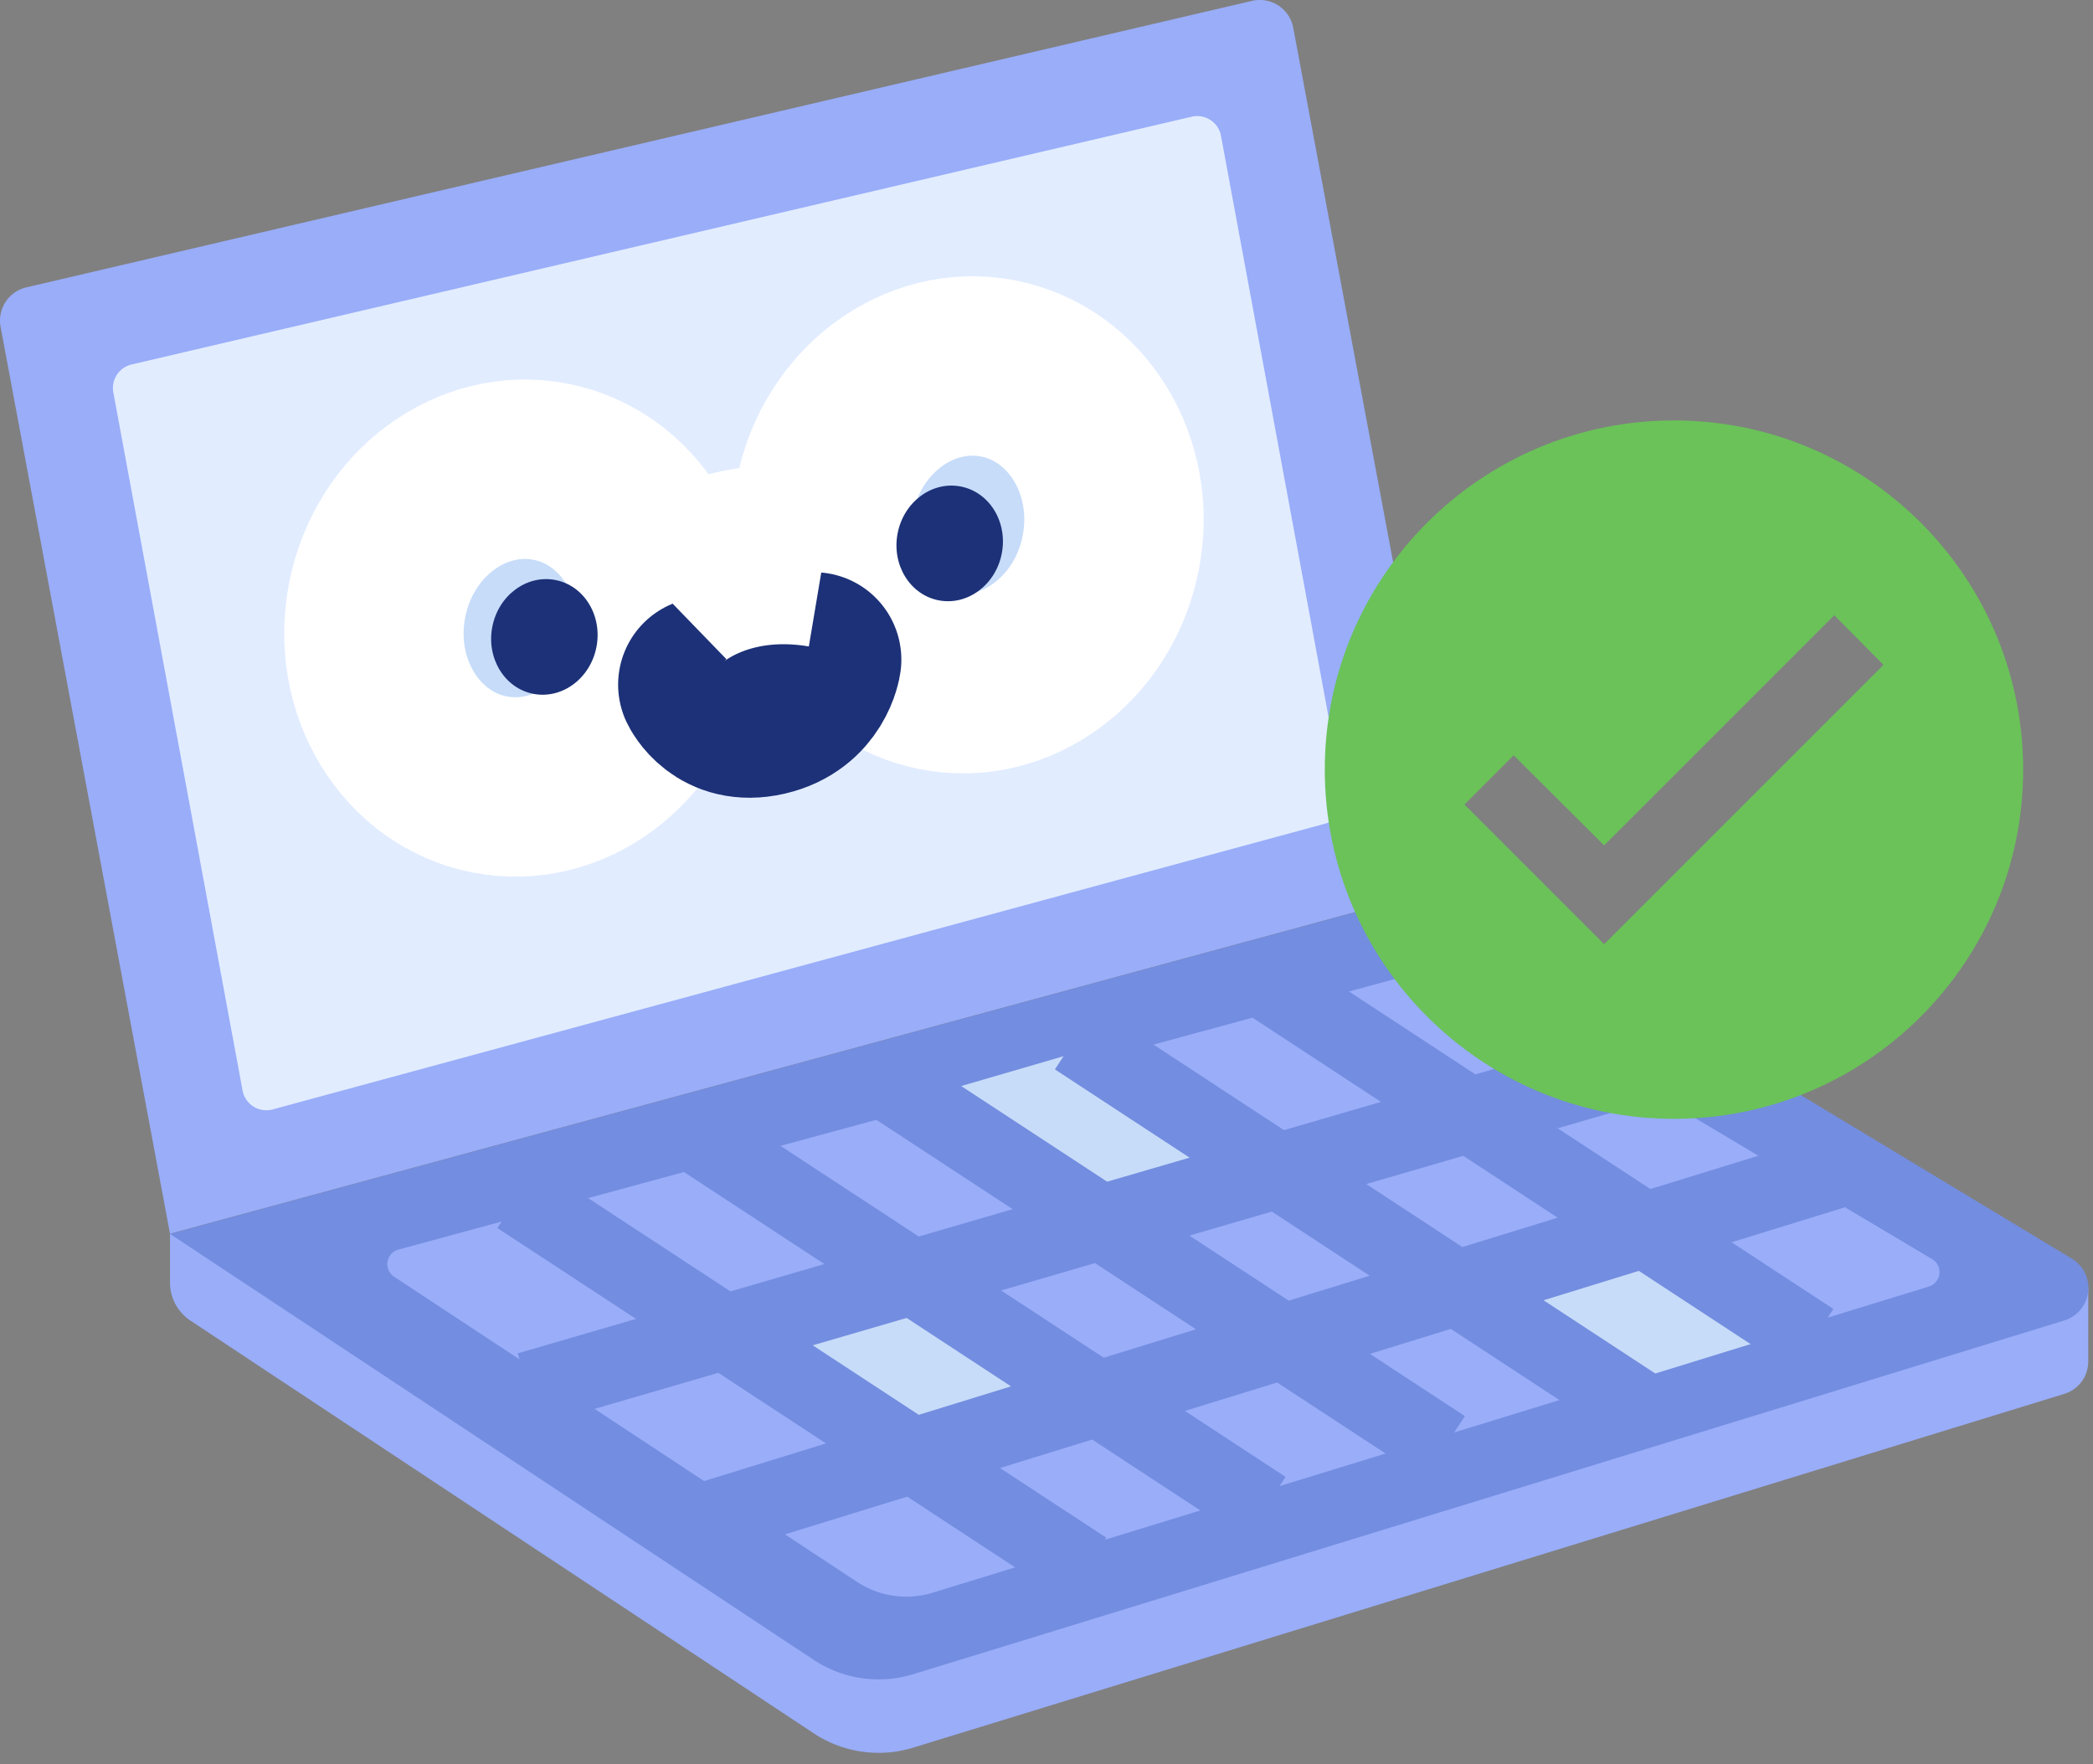 <svg width="140" height="118" xmlns="http://www.w3.org/2000/svg" xmlns:xlink="http://www.w3.org/1999/xlink"><rect width="100%" height="100%" fill="#808080" stroke="none"/><defs><path id="a" d="M0 0h56.058v56.058H0z"/></defs><g fill="none" fill-rule="evenodd"><g><path d="m139.682 86.111-6.344-.176-36.113-21.8L27.782 82.99l-16.41-.458v3.26c0 1.023.513 1.978 1.366 2.542l41.692 27.605a7.871 7.871 0 0 0 6.653.96l76.984-23.66a2.265 2.265 0 0 0 1.614-2.231l.001-4.897zM97.225 59.223 11.372 82.526.04 21.867a2.281 2.281 0 0 1 1.727-2.646L83.737.06a2.281 2.281 0 0 1 2.77 1.808l10.718 57.354z" fill="#99ADF9" fill-rule="nonzero"/><path d="M88.679 55.083 18.241 74.208a1.618 1.618 0 0 1-2.016-1.267L7.58 26.249A1.617 1.617 0 0 1 8.8 24.38L79.716 7.805a1.618 1.618 0 0 1 1.956 1.281l8.17 44.141a1.62 1.62 0 0 1-1.163 1.856z" fill="#E1ECFF" fill-rule="nonzero"/><path d="m138.067 88.327-76.984 23.659c-2.25.69-4.69.339-6.653-.96L11.372 82.532 97.225 59.23l41.35 24.954a2.281 2.281 0 0 1-.508 4.144z" fill="#738DE0" fill-rule="nonzero"/><path d="m129.02 86.057-66.638 20.48a5.984 5.984 0 0 1-5.052-.724L26.36 85.399a1.009 1.009 0 0 1 .29-1.817L93.912 65.32a5.98 5.98 0 0 1 4.628.632l30.705 18.271a1.01 1.01 0 0 1-.225 1.833z" fill="#99ADF9" fill-rule="nonzero"/><path fill="#C7DCF9" fill-rule="nonzero" d="m48.454 89.103 12.598-3.67 12.39 8.12-12.372 3.819zM60.722 73.684l12.598-3.67 12.39 8.12-12.372 3.818z"/><path stroke="#738DE0" stroke-width="5" d="m35.331 92.926 75.771-22.073"/><path fill="#C7DCF9" fill-rule="nonzero" d="m97.428 85.638 12.597-3.67 9.652 7.14-12.372 3.818z"/><ellipse stroke="#FFF" stroke-width="12" fill="#C7DCF9" fill-rule="nonzero" transform="rotate(-79.06 34.793 42.013)" cx="34.793" cy="42.013" rx="10.656" ry="9.747"/><ellipse stroke="#FFF" stroke-width="12" fill="#C7DCF9" fill-rule="nonzero" transform="rotate(-79.06 64.731 35.106)" cx="64.731" cy="35.106" rx="10.656" ry="9.747"/><ellipse fill="#1C3177" fill-rule="nonzero" transform="rotate(-79.06 36.413 42.603)" cx="36.413" cy="42.603" rx="3.878" ry="3.548"/><ellipse fill="#1C3177" fill-rule="nonzero" transform="rotate(-79.06 63.525 36.348)" cx="63.525" cy="36.348" rx="3.878" ry="3.548"/><path d="M54.446 44.121s-.355 2.598-3.27 3.27c-2.916.674-3.985-1.596-3.985-1.596" stroke="#1C3177" stroke-width="11.69" stroke-linecap="round"/><path d="M44.419 39.786s3.748-3.629 10.679-2.464" stroke="#FFF" stroke-width="12"/><path stroke="#738DE0" stroke-width="5" d="m34.641 80.051 37.99 24.897M46.632 75.983l37.989 24.897M58.623 71.916l37.99 24.897M71.933 69.44l37.989 24.897M83.272 64.749l37.989 24.897M47.729 101.488l75.335-23.246"/></g><g transform="translate(83.942 23.45)"><mask id="b" fill="#fff"><use xlink:href="#a"/></mask><path d="M4.672 28.03c0-12.894 10.464-23.358 23.357-23.358 12.894 0 23.358 10.464 23.358 23.357 0 12.894-10.464 23.358-23.358 23.358-12.893 0-23.357-10.464-23.357-23.358 0-8.595 0-8.595 0 0zm18.686 5.068L38.75 17.705l3.294 3.317-18.686 18.686-9.343-9.343 3.293-3.293 6.05 6.026z" fill="#6AC259" mask="url(#b)"/></g></g></svg>